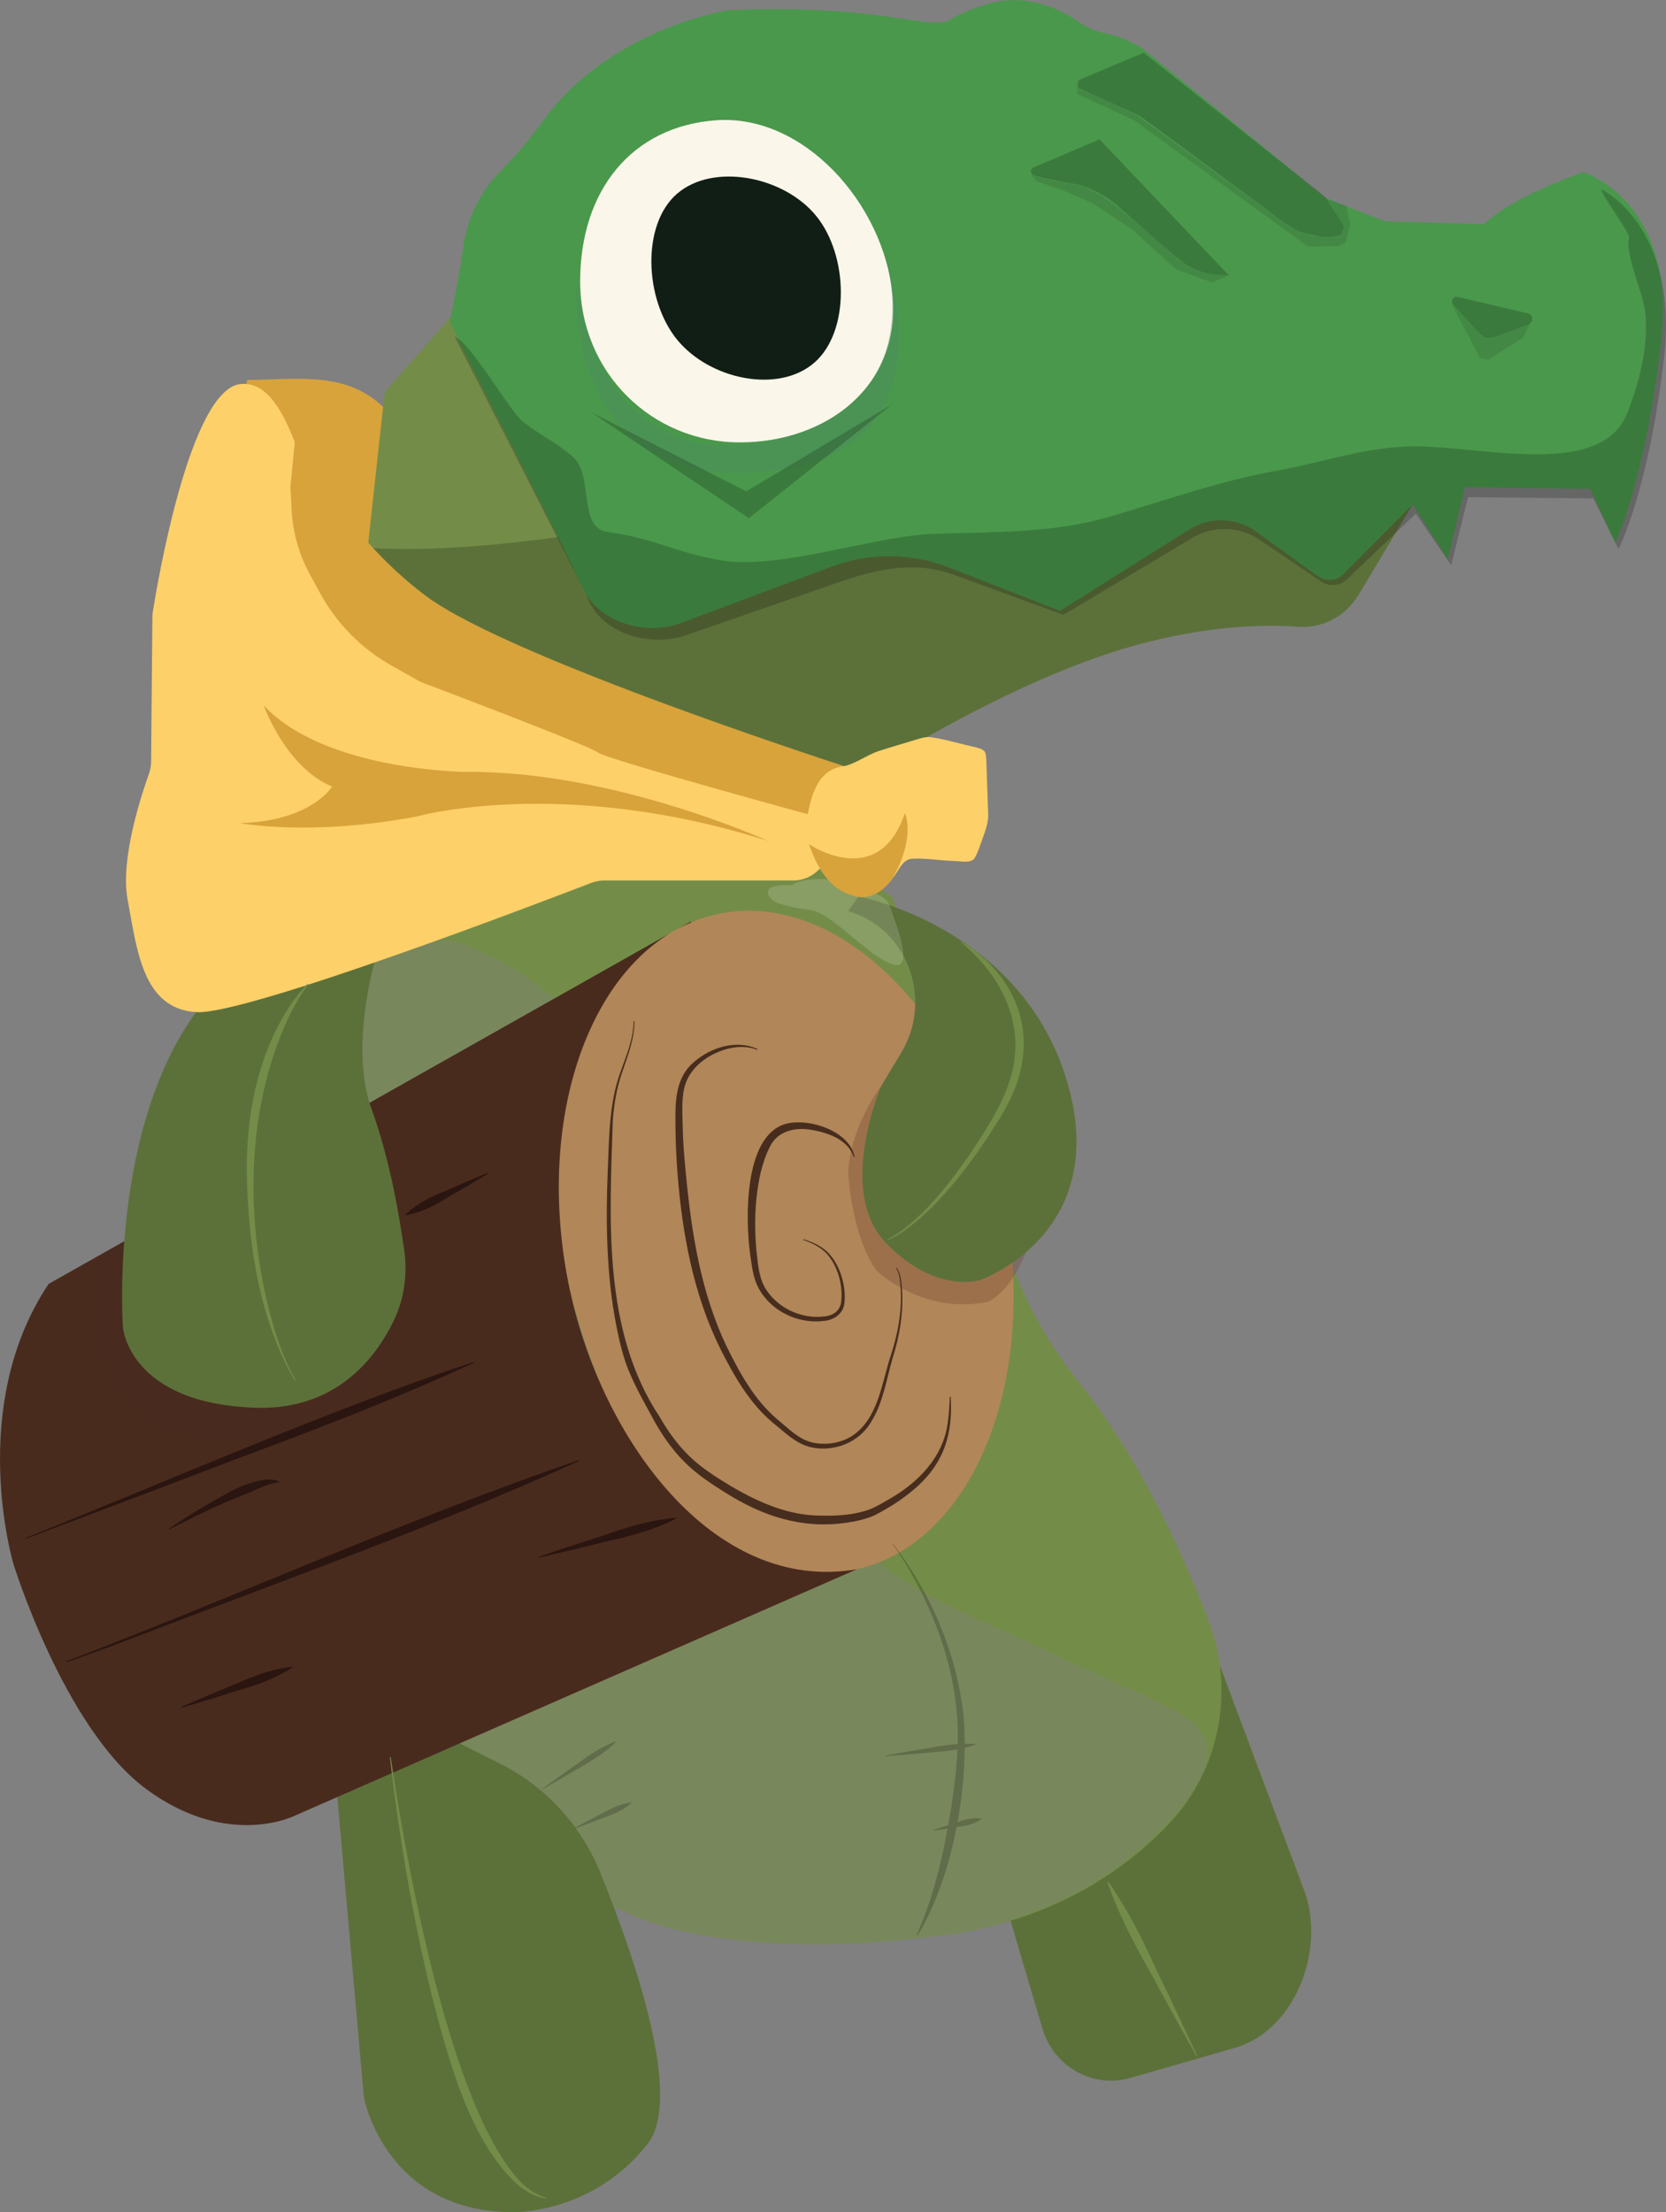 <svg xmlns="http://www.w3.org/2000/svg" xmlns:xlink="http://www.w3.org/1999/xlink" viewBox="0 0 280.67 372.64"><rect x="0" y="0" width="280.67" height="372.64" fill="#808080" stroke="none"/><defs><style>      .cls-1 {        clip-path: url(#clippath-6);      }      .cls-2 {        clip-path: url(#clippath-7);      }      .cls-3 {        clip-path: url(#clippath-17);      }      .cls-4 {        clip-path: url(#clippath-15);      }      .cls-5 {        clip-path: url(#clippath-18);      }      .cls-6 {        fill: #b18658;      }      .cls-7 {        clip-path: url(#clippath-4);      }      .cls-8 {        opacity: .27;      }      .cls-8, .cls-9, .cls-10, .cls-11, .cls-12 {        mix-blend-mode: multiply;      }      .cls-13 {        fill: #2a1510;      }      .cls-14 {        clip-path: url(#clippath-9);      }      .cls-15 {        clip-path: url(#clippath-10);      }      .cls-16 {        fill: #fff;      }      .cls-9 {        opacity: .1;      }      .cls-17 {        fill: #4a984c;      }      .cls-18 {        clip-path: url(#clippath-11);      }      .cls-19 {        fill: #916daa;      }      .cls-20 {        fill: #738d49;      }      .cls-21 {        fill: none;      }      .cls-10, .cls-22 {        opacity: .2;      }      .cls-23 {        fill: #492b1e;      }      .cls-24 {        clip-path: url(#clippath-1);      }      .cls-25 {        opacity: .15;      }      .cls-26 {        isolation: isolate;      }      .cls-27 {        clip-path: url(#clippath-5);      }      .cls-28 {        clip-path: url(#clippath-20);      }      .cls-29 {        clip-path: url(#clippath-8);      }      .cls-30 {        fill: #724333;      }      .cls-31 {        clip-path: url(#clippath-3);      }      .cls-32 {        fill: #fdd069;      }      .cls-11 {        opacity: .31;      }      .cls-33 {        clip-path: url(#clippath-12);      }      .cls-34 {        clip-path: url(#clippath-14);      }      .cls-12 {        opacity: .33;      }      .cls-35 {        clip-path: url(#clippath-19);      }      .cls-36 {        fill: #d8a33b;      }      .cls-37 {        fill: #4d8868;      }      .cls-38 {        fill: #111e15;      }      .cls-39 {        clip-path: url(#clippath-16);      }      .cls-40 {        clip-path: url(#clippath-2);      }      .cls-41 {        clip-path: url(#clippath-13);      }      .cls-42 {        clip-path: url(#clippath);      }      .cls-43 {        fill: #472d1e;      }      .cls-44 {        fill: #fbf6ea;      }    </style><clipPath id="clippath"><rect class="cls-21" x="159.59" y="267.16" width="61.32" height="83.34"></rect></clipPath><clipPath id="clippath-1"><rect class="cls-21" x="61.95" y="82.76" width="176.14" height="47.27"></rect></clipPath><clipPath id="clippath-2"><rect class="cls-21" x="173.69" y="23.47" width="33.31" height="22.9"></rect></clipPath><clipPath id="clippath-3"><rect class="cls-21" x="244.61" y="49.99" width="13.53" height="6.91"></rect></clipPath><clipPath id="clippath-4"><rect class="cls-21" x="181.56" y="8.89" width="44.74" height="30.98"></rect></clipPath><clipPath id="clippath-5"><rect class="cls-21" x="37.87" y="158.1" width="165.46" height="169.43"></rect></clipPath><clipPath id="clippath-6"><rect class="cls-21" x="142.9" y="182.9" width="29.95" height="36.82"></rect></clipPath><clipPath id="clippath-7"><rect class="cls-21" x="142.9" y="151" width="38.46" height="64.95"></rect></clipPath><clipPath id="clippath-8"><rect class="cls-21" x="129.36" y="148.09" width="22.81" height="14.48"></rect></clipPath><clipPath id="clippath-9"><rect class="cls-21" x="55.03" y="282.42" width="56.19" height="90.22"></rect></clipPath><clipPath id="clippath-10"><rect class="cls-21" x="15.61" y="190.63" width="50.13" height="52.45"></rect></clipPath><clipPath id="clippath-11"><rect class="cls-21" x="20.58" y="155.24" width="47.73" height="81.91"></rect></clipPath><clipPath id="clippath-12"><rect class="cls-21" x="76.58" y="31.94" width="204.09" height="75.82"></rect></clipPath><clipPath id="clippath-13"><rect class="cls-21" x="149.14" y="259.99" width="16.18" height="66.05"></rect></clipPath><clipPath id="clippath-14"><rect class="cls-21" x="91.29" y="293.35" width="12.47" height="8.11"></rect></clipPath><clipPath id="clippath-15"><rect class="cls-21" x="96.79" y="303.63" width="9.6" height="4.38"></rect></clipPath><clipPath id="clippath-16"><rect class="cls-21" x="181.44" y="14.4" width="46.01" height="27.13"></rect></clipPath><clipPath id="clippath-17"><rect class="cls-21" x="97.03" y="40.43" width="54.43" height="39.26"></rect></clipPath><clipPath id="clippath-18"><rect class="cls-21" x="173.77" y="29.41" width="33.23" height="18.2"></rect></clipPath><clipPath id="clippath-19"><rect class="cls-21" x="244.52" y="51.11" width="13.28" height="9.5"></rect></clipPath><clipPath id="clippath-20"><rect class="cls-21" x="99.56" y="68.07" width="50.8" height="19.22"></rect></clipPath></defs><g class="cls-26"><g id="Capa_2" data-name="Capa 2"><g id="DISE&#xD1;O_FINAL" data-name="DISE&#xD1;O FINAL"><g><path class="cls-20" d="M190.41,350.04l17.66-5.08c9.87-2.84,15.13-15.92,11.87-25.91l-19.46-51.89-40.9,20.35,16.03,54.19c1.91,6.45,8.48,10.16,14.8,8.34"></path><g class="cls-22"><g class="cls-42"><path d="M190.41,350.04l17.66-5.08c9.87-2.84,15.13-15.92,11.87-25.91l-19.46-51.89-40.9,20.35,16.03,54.19c1.91,6.45,8.48,10.16,14.8,8.34"></path></g></g><path class="cls-36" d="M41.67,64c7.75,0,15.82-1.5,22.14,3.89,4.94,4.22,8.23,10.6,9.57,16.97,1.15,5.47,2.27,20.68-7.14,18.53-2.28-.52-3.49-2.14-5.12-3.74-2.62-2.55-4.55-5.11-6.37-8.35-2.41-4.31-4.73-8.86-7.42-13.01-1.87-2.89-3.45-5.83-4.96-9.01-.97-2.04-1.49-2.51-.69-5.28"></path><path class="cls-20" d="M61.95,92.26l2.86-26.23,14.29-16.28,38.92,32.9,120.06,2.15-9.2,15.39c-2.16,3.62-6.1,5.68-10.22,5.38-5.82-.43-15.35-.22-27.64,3.2-21.11,5.88-44.64,21.25-44.64,21.25,0,0-28.42-6.06-46.4-12.66-18.47-6.78-38.04-25.1-38.04-25.1"></path><g class="cls-10"><g class="cls-24"><path d="M63.57,92.37c12.21.56,25.67-1.15,37.63-2.89,8.33-1.21,13.88-6.74,22.46-6.72,38.13.06,76.3,1.37,114.42,2.05l-9.2,15.39c-2.16,3.62-6.1,5.68-10.22,5.38-5.82-.43-15.35-.22-27.64,3.2-21.11,5.88-44.64,21.25-44.64,21.25,0,0-28.42-6.06-46.4-12.66-18.47-6.78-38.04-25.1-38.04-25.1"></path></g></g><path class="cls-17" d="M123.01,1.66s-20.11,2.92-31.55,18.73c-1.87,2.58-3.86,5.07-6.08,7.34l-1.14,1.17c-3.42,3.5-5.62,8.07-6.24,13-.48,3.8-2.09,11.81-2.2,12.15-.16.5,14.53,28.48,22.46,45.17,2.73,5.74,10.61,7.92,16.45,5.73l25.37-9.49c6.41-2.4,13.45-2.35,19.82.14l18.67,7.3,21.76-13.69c3.51-2.21,7.96-2.06,11.32.37l10.38,7.5c1.33.96,3.13.81,4.29-.36l11.67-11.74,5.91,9.23,2.89-12.14,21.11.29,4.21,9.06s5.03-10.16,7.74-33.89c2.71-23.73-13.11-28.53-13.11-28.53,0,0-11.89,4.04-16.74,8.77l-16.71-.5-9.88-3.87-31.15-25.41s-3.16-1.85-6.12-2.4c-1.61-.3-3.13-.99-4.49-1.93-2.98-2.08-8.64-4.93-15.32-2.97-2.61.77-4.66,1.68-6.26,2.61-3.48,2.02-10.89-2.66-37.06-1.6"></path><path class="cls-44" d="M150.35,49.59c1.49,15.28-10.93,24.93-25.73,24.93s-26.88-11.77-26.88-27.13,8.74-26.12,22.92-27.13c14.77-1.06,28.2,14.08,29.69,29.34"></path><path class="cls-38" d="M137.49,36.36c5.48,6.71,5.74,19.52-.33,24.76-6.07,5.24-17.61,2.81-23.09-3.9-5.48-6.71-6.07-19.35,0-24.59,6.07-5.24,17.94-2.98,23.42,3.73"></path><g class="cls-22"><g class="cls-40"><path d="M174.09,28.23l11.14-4.76,21.77,22.89c-3.34.11-6.61-1.07-9.15-3.3l-9.31-8.16c-2.33-2.05-5.13-3.45-8.14-4.09l-6.19-1.31c-.63-.13-.72-1.03-.12-1.28"></path></g></g><g class="cls-22"><g class="cls-31"><path d="M252.02,56.72l5.54-2.15c.84-.32.75-1.57-.12-1.77l-11.84-2.78c-.77-.18-1.3.77-.76,1.37l4.21,4.62c.76.84,1.94,1.12,2.98.71"></path></g></g><g class="cls-22"><g class="cls-7"><path d="M192.66,8.89l-10.61,4.46c-.64.27-.66,1.19-.03,1.49,3.12,1.47,9.58,4.52,9.9,4.65.32.13,16.62,12.22,24.1,17.78,2.39,1.78,5.29,2.69,8.24,2.59l.64-.02c1.13-.04,1.78-1.32,1.17-2.3l-2.7-4.29-30.7-24.36Z"></path></g></g><path class="cls-20" d="M104.17,321.57s15.25,9.58,54.56,4.45c18.25-2.38,30.36-10.59,38.11-18.7,8.7-9.12,11.26-22.59,6.73-34.4-4.45-11.63-11.72-27.53-21.84-40.13-5.67-7.06-9.95-15.2-12.75-23.89l-18.62-57.73s-18.8-15.94-52.12-3.73c-33.31,12.21-48.82,19.67-48.82,19.67,0,0-22.76,59.69-2.97,101.41,19.79,41.72,57.72,53.06,57.72,53.06"></path><g class="cls-10"><g class="cls-27"><path class="cls-19" d="M103.68,321.57s15.25,9.58,54.56,4.45c18.25-2.38,30.36-10.59,38.11-18.7,5.48-5.74,11.04-13.79,2.82-18.42-7.25-4.08-15.21-7.01-22.64-10.73-10.44-5.21-22.82-9.11-30.98-17.27-9.1-9.08-13.89-22.35-18.8-34.12-5.08-12.18-9.12-24.37-15.67-36.11-7.58-13.6-18.4-26.24-33.06-31.63-7.58-2.79-13.75,1.32-20.88,4.41-1.16.5-7.69,2.33-8.2,3.67-.05.14-22.74,59.74-2.97,101.41,19.79,41.72,57.72,53.06,57.72,53.06"></path></g></g><path class="cls-6" d="M168.87,200.91c6.56,30.46-4.42,58.86-24.53,63.44-20.11,4.58-39.83-12.79-48.29-46.86-7.51-30.23,4.42-58.86,24.53-63.44,20.11-4.58,41.73,16.4,48.29,46.86"></path><g class="cls-12"><g class="cls-1"><path class="cls-30" d="M148.48,182.9s-5.26,6.77-5.58,14.73c0,0,.58,10.63,4.77,16.41,0,0,7.71,7.51,18.77,5.26,0,0,3.71-1.51,6.41-8.36l-24.37-28.04Z"></path></g></g><path class="cls-21" d="M120.58,154.05c-20.11,4.58-32.04,33.22-24.53,63.44,8.46,34.07,28.18,51.44,48.29,46.86,20.11-4.58,31.1-32.98,24.53-63.44-5.95-27.65-24.32-47.49-42.7-47.48-1.87,0-3.74.2-5.59.63"></path><path class="cls-20" d="M144.58,151s27.21,5,35.09,30.86c7.88,25.86-14.42,33.72-14.42,33.72,0,0-7.38,2.62-15.93-6.12-8.55-8.74-.84-26.56-.84-26.56l3.36-5.58c5.46-9.05.97-21.03-8.93-23.82-.15-.04,1.83-2.46,1.68-2.5"></path><g class="cls-22"><g class="cls-2"><path d="M144.58,151s27.21,5,35.09,30.86c7.88,25.86-14.42,33.72-14.42,33.72,0,0-7.38,2.62-15.93-6.12-8.55-8.74-.84-26.56-.84-26.56l3.36-5.58c5.46-9.05.97-21.03-8.93-23.82-.15-.04,1.83-2.46,1.68-2.5"></path></g></g><g class="cls-25"><g class="cls-29"><path class="cls-16" d="M133.37,149.13c1.92-1.3,4.64-1.02,6.83-1.02,1.57,0,2.88.4,4.28,1.02,1.05.47,2.07.96,3.11,1.44,1.04.48,1.98.99,2.35,2.16.72,2.24,4.11,10.43.82,9.79-3.82-.74-9.84-7.99-13.63-9.08-1.11-.32-2.3-.33-3.42-.6-1.03-.25-3.28-.65-3.96-1.6-1.63-2.25,2.26-2.21,3.61-2.12"></path></g></g><path class="cls-20" d="M87.02,372.64s13.19,0,22.1-11.53c5.92-7.67-2-30.91-7.98-45.64-3.26-8.02-9.24-14.55-16.85-18.36l-29.26-14.68,6.27,70.88s3.63,19.67,25.73,19.33"></path><g class="cls-22"><g class="cls-14"><path d="M87.02,372.64s13.19,0,22.1-11.53c5.92-7.67-2-30.91-7.98-45.64-3.26-8.02-9.24-14.55-16.85-18.36l-29.26-14.68,6.27,70.88s3.63,19.67,25.73,19.33"></path></g></g><path class="cls-23" d="M116.42,155.4l-.04-.17-2.08,1.17c.69-.37,1.39-.7,2.11-1.01"></path><path class="cls-23" d="M96.04,217.49c-5.68-26.37,1.8-51.19,16.95-60.35L8.19,216.28c-13.85,20.69-5.94,47.14-5.94,47.14,0,0,8.58,27.81,22.43,37.99,13.85,10.17,25.07,4.41,25.07,4.41l94.59-41.47c-24.33,4.17-42.99-22.25-48.29-46.86"></path><g class="cls-8"><g class="cls-15"><path class="cls-43" d="M16.13,211.81s-5.44,27.86,19.05,31.01c0,0,25.74,4.04,30.57-19.21l-8.05-32.97-41.57,21.17Z"></path></g></g><path class="cls-21" d="M8.19,216.28c-13.85,20.69-5.94,47.14-5.94,47.14,0,0,8.58,27.81,22.43,37.99,13.85,10.17,25.07,4.41,25.07,4.41l94.59-41.48c-24.33,4.17-42.99-22.25-48.29-46.86-5.68-26.37,1.8-51.19,16.96-60.35L8.19,216.28Z"></path><path class="cls-20" d="M65.09,155.24s-7.09,19.08-2.47,31.68c3.01,8.22,4.69,18.01,5.49,23.83.56,4.04-.06,8.18-1.81,11.77-3.12,6.42-9.85,15.08-23.31,14.61-21.28-.74-22.27-13.52-22.27-13.52,0,0-2.47-34.28,13.19-54.28l31.17-14.08Z"></path><g class="cls-22"><g class="cls-18"><path d="M65.09,155.24s-7.09,19.08-2.47,31.68c3.01,8.22,4.69,18.01,5.49,23.83.56,4.04-.06,8.18-1.81,11.77-3.12,6.42-9.85,15.08-23.31,14.61-21.28-.74-22.27-13.52-22.27-13.52,0,0-2.47-34.28,13.19-54.28l31.17-14.08Z"></path></g></g><path class="cls-32" d="M139.72,141.1c-.26-1.98-1.41-3.7-3.1-4.69-2.65-1.54-7.44-3.64-15.29-4.97-11.67-1.98-21.73-8.02-24.38-9.72-.47-.3-.96-.53-1.49-.69-4.89-1.52-30.64-10.01-36.8-21.7-6.82-12.94-8.8-35.35-18.03-34.65-8.62.65-14.17,33.89-14.88,38.33-.05.32-.08.64-.08.97l-.21,24.26c0,.74-.14,1.46-.38,2.15-1.21,3.37-4.88,14.38-3.58,21.17,1.54,8.09,2.42,18.48,11.65,18.94,8.5.43,58.59-18.74,66.47-21.78.69-.27,1.42-.4,2.17-.4h31.82c3.75,0,6.63-3.4,6.12-7.21Z"></path><path class="cls-32" d="M121.09,95.74c-.11-.22-.23-.43-.34-.66"></path><path class="cls-36" d="M49.75,73.67s7.92,16.28,22.1,26.79c14.18,10.51,71.08,28.83,71.08,28.83l-4.62,8.48s-36.12-9.84-37.6-11.02c-1.36-1.08-25.17-10.1-29.26-11.65-.4-.15-.78-.33-1.15-.54l-4.32-2.43c-5.11-2.86-9.32-7.15-12.15-12.38l-1.69-3.12c-1.78-3.29-2.81-6.96-3.01-10.72l-.2-3.95.82-8.31Z"></path><path class="cls-32" d="M165.78,126.49c-.35-.35-.88-.46-1.37-.6-2.26-.47-5.51-1.48-7.86-1.74-.72,0-1.26.16-2.04.39-1.87.58-4.63,1.37-6.54,2-1.91.64-3.85,2.11-5.76,2.52-3.97.46-5.31,3.96-6.04,7.71-1.27,4.88,1.76,10.79,5.44,13.12,2.89,1.92,6.38,1.16,8.79-1.97.94-1.1,1.44-2.83,2.92-3.22,2.01-.25,5.12.28,7.34.33,1.28.03,3.16.53,3.67-.72.49-.91.8-1.98,1.17-2.96.55-1.53,1.07-2.85.97-4.45-.06-1.99-.22-6.45-.3-8.67-.04-.86-.08-1.39-.36-1.72l-.03-.03Z"></path><g class="cls-22"><g class="cls-33"><path d="M98.84,100.32c2.36,6.69,10.96,8.74,16.79,6.67l25.37-8.79c6.4-2.28,13.08-3.78,19.46-1.45l18.69,6.83,21.72-12.97c3.5-2.09,7.95-1.97,11.33.32l10.4,7.04c1.33.9,3.14.75,4.29-.35l11.64-11.1,5.94,8.69,2.86-11.46,21.11.21,4.23,8.53s5-9.59,7.64-31.97c2.63-22.32-10.37-28.55-10.45-28.57-.76-.22,4.92,7.59,4.62,8.14-.85,1.55,1.89,8.82,2.31,10.51,1.43,5.82-.36,13.2-2.64,18.99-4.57,11.62-26.47,5-37.59,5.63-7.51.43-14.09,2.74-21.48,4.07-9.79,1.76-18.75,5.02-28.16,7.76-9.81,2.85-19.45,2.51-29.63,2.88-10.32.38-26.13,6.21-36.08,4.42-7.76-1.39-11.08-3.7-18.91-4.75-4.95-.66-2.26-9.51-5.75-12.62-2.53-2.26-5.89-3.86-8.6-6.07-2.07-1.69-8.82-13.41-11.38-14.23"></path></g></g><path class="cls-36" d="M129.36,141.65s-25.94-11.84-50.85-11.62c0,0-23.77-.15-34.07-11.19,0,0,3.7,10.47,11.52,13.65,0,0-3.45,5.8-15.45,6.17,0,0,11.64,2.27,29.64-1.11,0,0,24.61-6.93,59.21,4.1"></path><path class="cls-36" d="M136.29,142.2s11.71,8.01,16.16-5.23c0,0,1.9,3.89-2.05,10.95,0,0-2.99,4.83-7.47,2.64,0,0-4.07-.71-6.64-8.36"></path><path class="cls-20" d="M49.69,232.61c-5.88-10.15-7.75-22.25-8.09-33.91-.21-8.82,1.14-17.94,5.23-25.81,1.35-2.61,2.96-5.11,5.01-7.18l.1.1c-.87,1.15-1.64,2.37-2.33,3.64-.27.47-.76,1.43-.99,1.92-7.61,16.21-7.36,36.18-2.22,53.16.91,2.76,1.96,5.5,3.41,8l-.12.08"></path><path class="cls-20" d="M149.51,208.75c2.27-1.07,4.21-2.83,6.01-4.58,3.15-3.14,5.85-6.76,8.36-10.46,4.66-7.1,8.94-13.89,6.46-22.81-1.38-4.86-4.64-9.08-8.48-12.21l.07-.12c2.22,1.28,4.21,2.99,5.89,5,5.63,6.63,5.97,14.86,1.94,22.45-1.52,2.87-3.38,5.55-5.19,8.22-3,4.18-6.29,8.24-10.22,11.53-1.48,1.22-3.04,2.4-4.81,3.13l-.05-.14"></path><path class="cls-20" d="M65.82,295.98c2.62,17.75,10.05,59.46,22.02,71.71,1.17,1.16,2.57,2.05,4.15,2.51l-.03.14c-1.66-.24-3.22-1.08-4.54-2.14-8.26-7.26-11.98-21.61-14.68-32.09-1.63-6.6-2.98-13.26-4.16-19.95-1.14-6.69-2.13-13.41-2.9-20.16l.14-.02Z"></path><path class="cls-20" d="M201.58,346.39c-2.01-3.58-5.99-10.82-7.94-14.43-2.72-4.79-5.25-9.66-7.07-14.91,0,0,.12-.07.12-.07,3.18,4.51,5.64,9.42,7.94,14.43,1.79,3.7,5.34,11.18,7.07,14.9l-.12.07"></path><g class="cls-22"><g class="cls-41"><path d="M165.32,306.44l-.02-.09c-1.4-.19-2.69.13-3.98.59.74-4.13,1.17-8.32,1.19-12.52.62-.15,1.23-.32,1.82-.52,0,0-.01-.1-.01-.1-.6-.05-1.2-.06-1.8-.06,0-1.78-.09-3.56-.26-5.34-1.27-10.35-5.56-20.24-11.84-28.4l-.11.09c1.71,2.31,3.18,4.8,4.51,7.36,4.15,8.07,6.82,17.16,6.53,26.34-1.56.1-3.11.34-4.66.64-1.89.3-5.67.95-7.55,1.3v.1s3.83-.29,3.83-.29c2.68-.28,5.6-.36,8.34-.86-.2,4.29-.82,8.55-1.56,12.77-.87.28-1.77.58-2.48.83l.02.09c.68-.08,1.53-.21,2.35-.35-.08.47-.17.95-.26,1.42-1.11,5.65-2.6,11.29-4.97,16.53l.12.08c.81-1.21,1.46-2.52,2.09-3.83,1.85-3.97,3.18-8.19,4.13-12.47.14-.66.27-1.31.4-1.97.07-.01.15-.03.22-.04,1.4-.17,2.73-.46,3.94-1.29"></path></g></g><g class="cls-22"><g class="cls-34"><path d="M91.29,301.37c1.49-1.09,4.52-3.25,6.04-4.3,2-1.48,4.05-2.84,6.39-3.73l.05.08c-2.56,2.59-6.16,4.3-9.22,6.18l-3.21,1.84-.05-.08Z"></path></g></g><g class="cls-22"><g class="cls-4"><path d="M96.79,307.93c1.33-.74,3.28-1.75,4.65-2.46,1.55-.87,3.13-1.61,4.91-1.84,0,0,.04.09.04.09-1.38,1.19-2.98,1.88-4.65,2.46l-2.45.94c-.82.3-1.64.61-2.47.9l-.04-.09Z"></path></g></g><path class="cls-13" d="M82.22,197.7c-1.91,1.19-4.73,2.82-6.71,3.96-2.23,1.4-4.52,2.6-7.14,3.05l-.06-.13c1.95-1.86,4.27-3,6.71-3.96l3.56-1.56c1.2-.5,2.38-1.01,3.59-1.49l.06.13Z"></path><path class="cls-13" d="M28.49,257.49c2.82-1.94,5.73-3.71,8.72-5.35,1.5-.81,2.99-1.7,4.64-2.22,1.63-.47,3.54-1.09,5.17-.35l-.04.14c-1.65.1-3.13.95-4.64,1.57-1.51.69-3.1,1.22-4.64,1.91-3.09,1.37-6.12,2.89-9.13,4.42l-.07-.12"></path><path class="cls-13" d="M11.16,279.86c28.39-10.85,57.67-24.1,86.39-33.91l.05.14c-24.01,10.92-50.86,20.5-75.52,29.96-1.72.64-6.47,2.41-8.16,3.02-.92.32-1.79.67-2.77.94v-.14Z"></path><path class="cls-13" d="M30.49,287.55c2.63-1.17,6.48-2.76,9.18-3.87,3.06-1.37,6.16-2.53,9.51-2.91l.05.14c-2.84,1.87-5.97,2.96-9.18,3.87l-4.74,1.49c-1.59.47-3.17.97-4.77,1.42l-.05-.14Z"></path><path class="cls-13" d="M90.8,262.23c3.28-1.14,8.06-2.69,11.41-3.77,3.8-1.33,7.64-2.46,11.68-2.79l.04.14c-3.63,1.85-7.48,2.9-11.41,3.77l-5.83,1.43c-1.95.45-3.89.92-5.85,1.36l-.04-.14Z"></path><path class="cls-13" d="M4.32,259.06c24.4-9.75,50.59-21.36,75.43-29.62l.05.14c-12.29,5.68-24.88,10.57-37.54,15.28-9.42,3.6-28.44,10.8-37.89,14.34l-.05-.14"></path><path class="cls-43" d="M135.37,208.75c1.43.46,2.88,1.06,4.02,2.14,2.12,2.09,3.22,5.75,2.86,8.72-.24,1.79-1.9,2.81-3.54,2.91-3.09.37-6.32-.64-8.7-2.75-1.2-1.05-2.18-2.41-2.73-3.95-.53-1.5-.69-3.1-.92-4.67-.79-5.91-1.03-19.66,5.87-21.79,3.87-1.14,10.88,1.07,11.75,5.53,0,0-.14.03-.14.03-1.01-2.98-4.3-4.08-7.05-4.58-2.76-.51-5.83.14-7.12,2.9-1.33,2.64-1.92,5.67-2.23,8.63-.31,3.02-.28,6.1.03,9.14.25,2.21.42,4.52,1.71,6.39,2.08,3.05,5.83,4.74,9.45,4.38,1.44-.07,2.78-.75,3.06-2.31.41-2.81-.55-6.33-2.51-8.39-1.06-1.07-2.46-1.72-3.87-2.22l.04-.14Z"></path><path class="cls-43" d="M151.07,213.53c.72,1.09.8,2.45.9,3.72.23,3.85-.38,7.7-1.54,11.36-1.09,3.64-1.6,7.6-3.66,10.89-2.01,3.49-6.24,5.13-10.06,4.31-2.57-.54-4.46-2.51-6.43-4.08-3.96-3.28-6.56-7.86-8.88-12.43-4.58-9.21-6.48-19.52-7.27-29.75-.19-2.56-.32-5.13-.33-7.7-.05-3.96-.16-8.23,3.15-10.98,2.86-2.48,7.15-3.78,10.67-2.16l-.06.13c-2.31-.89-4.9-.43-7.09.6-2.19,1.03-4.13,2.75-4.94,5.01-.81,2.26-.55,4.82-.52,7.38.06,2.53.26,5.06.51,7.59.94,10.08,2.52,20.22,6.88,29.37,2.19,4.45,4.68,9,8.45,12.21,1.94,1.59,3.71,3.48,6.04,4,2.28.5,4.89.1,6.85-1.24,4.18-2.94,4.79-8.65,6.28-13.28,1.39-4.19,2.16-8.7,1.55-13.11-.11-.62-.27-1.24-.62-1.75l.11-.09Z"></path><path class="cls-43" d="M106.88,172.02c.02,2.92-1.07,5.67-1.98,8.36-.96,2.7-1.46,5.52-1.66,8.38-.54,16.78-1.73,35.41,7.88,49.9,1.4,2.44,3.04,4.73,5.03,6.65,2,1.94,4.36,3.44,6.72,4.87,4.77,2.84,9.93,5.14,15.43,5.13,2.69.07,5.5-.1,8.05-.99,1.27-.48,2.46-1.22,3.64-1.9,4.75-2.72,9.01-7.09,9.69-12.87.2-1.41.28-2.84.34-4.28h.14c.41,6.44-1.2,11.36-6.13,15.58-2.06,1.77-4.35,3.2-6.74,4.43-1.52.66-3.14,1.01-4.73,1.23-7.48,1.08-14.07-1.1-20.39-5.09-2.43-1.53-4.84-3.11-6.88-5.17-2.06-2.06-3.73-4.48-5.13-7-1.36-2.52-2.78-5-3.95-7.67-1.18-2.65-1.84-5.52-2.4-8.36-1.65-8.53-1.77-17.23-1.43-25.87.25-5.72.19-11.65,2.26-17.07.97-2.69,2.08-5.38,2.11-8.27h.14Z"></path><g class="cls-9"><g class="cls-39"><polygon points="181.44 14.4 191.5 19.4 217.15 38.14 220.94 39.67 225.39 39.92 226.3 38.82 226.06 37.54 223.66 33.56 226.8 34.66 227.45 37.72 226.71 40.85 225.39 41.45 220.36 41.53 191.17 20.33 181.52 15.84 181.44 14.4"></polygon></g></g><g class="cls-11"><g class="cls-3"><path class="cls-37" d="M97.08,46.7s2.34,33.6,32.32,27.64c29.85-5.94,18.97-33.92,18.97-33.92,0,0,13.7,34.01-16.66,38.66-37.6,5.77-34.63-32.39-34.63-32.39"></path></g></g><g class="cls-9"><g class="cls-5"><path d="M173.77,29.41s7.26.79,11.65,3.5c4.4,2.71,12.97,10.74,12.97,10.74,0,0,4.67,3.05,8.6,2.71l-2.78,1.24-6.16-2.26-7.15-6.56-6.82-4.52-4.84-2.15-4.62-1.58-.88-1.13Z"></path></g></g><g class="cls-9"><g class="cls-35"><polygon points="244.52 51.11 249.39 56.45 251.37 57.01 257.8 54.38 256.65 56.84 250.71 60.61 249.31 60.26 248.24 58.26 244.52 51.11"></polygon></g></g><g class="cls-22"><g class="cls-28"><polyline points="99.56 69.43 125.72 82.77 150.35 68.07 126.16 87.29"></polyline></g></g></g></g></g></g></svg>